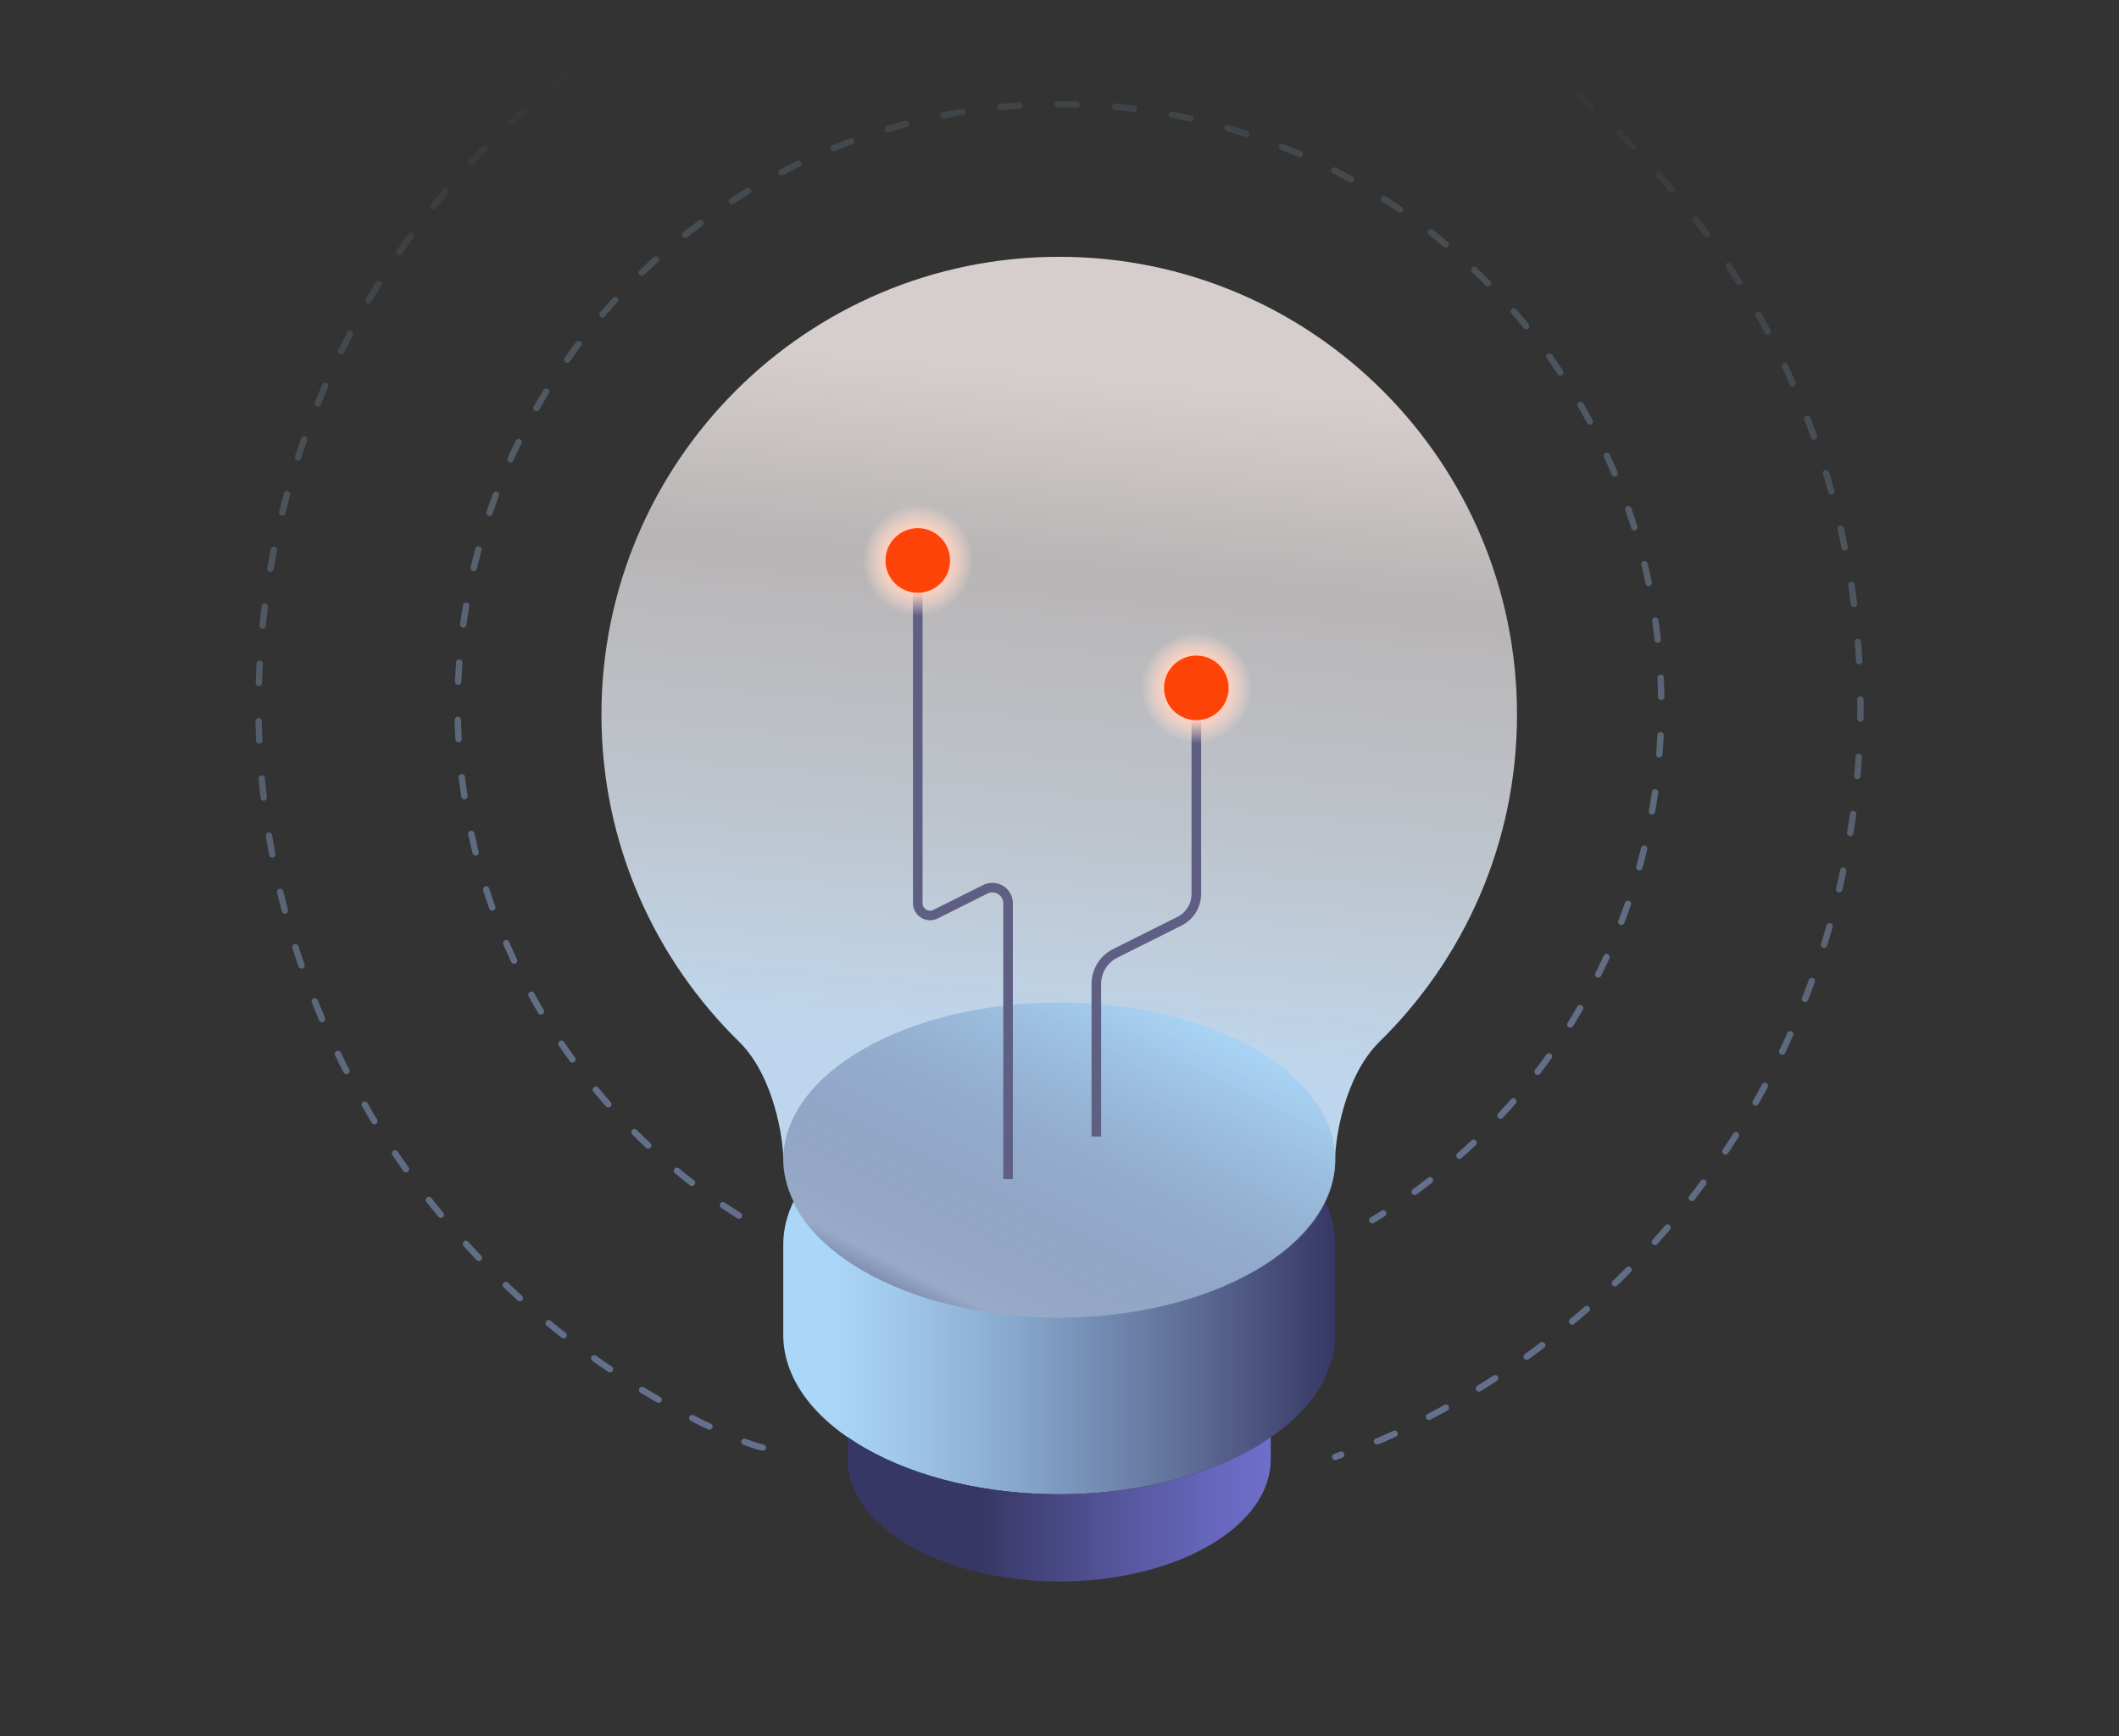 <svg width="166" height="136" viewBox="0 0 166 136" fill="none" xmlns="http://www.w3.org/2000/svg">
<rect x="0" y="0" width="166" height="136" fill="#333333" stroke="none"/>
<path d="M104.599 104.57C104.599 107.764 102.488 110.959 98.265 113.396C89.824 118.269 76.135 118.271 67.692 113.396C63.471 110.958 61.36 107.764 61.359 104.57V97.507C61.359 94.313 63.47 91.119 67.692 88.682C76.135 83.806 89.822 83.806 98.265 88.682C102.487 91.119 104.598 94.313 104.599 97.507V104.57Z" fill="url(#paint0_linear_382_2904)"/>
<path d="M118.841 55.979C118.841 36.173 102.785 20.117 82.98 20.117C63.175 20.117 47.116 36.173 47.116 55.979C47.116 66.051 51.274 75.146 57.96 81.661C60.684 84.395 61.359 89.338 61.359 90.725C61.359 93.92 63.469 97.114 67.692 99.552C76.135 104.427 89.824 104.425 98.265 99.552C102.488 97.114 104.598 93.92 104.598 90.725C104.598 89.338 105.273 84.395 108.022 81.647C114.683 75.147 118.841 66.052 118.841 55.979Z" fill="url(#paint1_linear_382_2904)"/>
<path d="M82.98 103.207C94.921 103.207 104.6 97.683 104.6 90.869C104.6 84.055 94.921 78.531 82.98 78.531C71.04 78.531 61.36 84.055 61.36 90.869C61.36 97.683 71.04 103.207 82.98 103.207Z" fill="url(#paint2_linear_382_2904)"/>
<path d="M98.265 113.396C89.825 118.269 76.135 118.272 67.692 113.396C67.235 113.132 66.814 112.856 66.407 112.575V114.316C66.407 116.764 68.025 119.213 71.261 121.081C77.733 124.818 88.226 124.816 94.696 121.081C97.932 119.213 99.551 116.764 99.551 114.316V112.575C99.143 112.856 98.723 113.132 98.265 113.396Z" fill="url(#paint3_linear_382_2904)"/>
<path d="M78.971 92.364V70.762C78.971 69.846 78.007 69.251 77.188 69.66L73.291 71.609C72.651 71.929 71.897 71.464 71.897 70.748V42.526" stroke="#5F5F84" stroke-width="0.75" stroke-miterlimit="10"/>
<path d="M85.886 89.031V77.075C85.886 76.06 86.46 75.132 87.367 74.678L92.398 72.163C93.208 71.758 93.719 70.931 93.719 70.026V53.884" stroke="#5F5F84" stroke-width="0.75" stroke-miterlimit="10"/>
<path d="M93.719 49.074C96.375 49.074 98.529 51.227 98.529 53.884C98.529 56.541 96.376 58.694 93.719 58.694C91.062 58.694 88.909 56.541 88.909 53.884C88.909 51.227 91.062 49.074 93.719 49.074Z" fill="url(#paint4_radial_382_2904)"/>
<path d="M93.719 51.354C95.116 51.354 96.249 52.487 96.249 53.884C96.249 55.281 95.116 56.414 93.719 56.414C92.322 56.414 91.189 55.281 91.189 53.884C91.189 52.487 92.322 51.354 93.719 51.354Z" fill="#FD4308"/>
<path d="M71.897 39.094C74.553 39.094 76.707 41.247 76.707 43.904C76.707 46.561 74.554 48.714 71.897 48.714C69.24 48.714 67.087 46.561 67.087 43.904C67.087 41.247 69.24 39.094 71.897 39.094Z" fill="url(#paint5_radial_382_2904)"/>
<path d="M71.897 41.373C73.294 41.373 74.427 42.506 74.427 43.903C74.427 45.3 73.294 46.433 71.897 46.433C70.5 46.433 69.367 45.3 69.367 43.903C69.367 42.506 70.5 41.373 71.897 41.373Z" fill="#FD4308"/>
<path d="M119.993 4.607C124.978 8.247 129.507 12.69 133.38 17.907C154.036 45.731 148.225 85.032 120.401 105.687C116.523 108.566 112.422 110.931 108.179 112.794L104.6 114.125" stroke="url(#paint6_linear_382_2904)" stroke-width="0.5" stroke-linecap="round" stroke-linejoin="round" stroke-dasharray="1.5 3"/>
<path d="M59.757 113.383C58.484 113.171 55.107 111.527 55.107 111.527C46.497 107.264 38.74 100.952 32.62 92.709C11.964 64.884 17.775 25.584 45.599 4.928" stroke="url(#paint7_linear_382_2904)" stroke-width="0.5" stroke-linecap="round" stroke-linejoin="round" stroke-dasharray="1.5 3"/>
<path d="M57.893 95.224C53.081 92.199 48.739 88.247 45.147 83.408C29.627 62.502 33.993 32.974 54.899 17.454C75.805 1.934 105.333 6.3 120.853 27.206C136.373 48.112 132.007 77.64 111.101 93.16C109.929 94.03 108.729 94.838 107.507 95.584" stroke="url(#paint8_linear_382_2904)" stroke-width="0.5" stroke-linecap="round" stroke-linejoin="round" stroke-dasharray="1.5 3"/>
<defs>
<linearGradient id="paint0_linear_382_2904" x1="61.36" y1="101.038" x2="104.599" y2="101.038" gradientUnits="userSpaceOnUse">
<stop offset="0.089" stop-color="#AAD6F7"/>
<stop offset="0.208" stop-color="#A0C8EB"/>
<stop offset="0.43" stop-color="#87A6CB"/>
<stop offset="0.727" stop-color="#5F6F98"/>
<stop offset="1" stop-color="#373765"/>
</linearGradient>
<linearGradient id="paint1_linear_382_2904" x1="86.475" y1="17.006" x2="77.69" y2="114.932" gradientUnits="userSpaceOnUse">
<stop offset="0.127" stop-color="#FFF5F2" stop-opacity="0.8"/>
<stop offset="0.283" stop-color="#F5F0F1" stop-opacity="0.686"/>
<stop offset="0.494" stop-color="#DBE4EF" stop-opacity="0.824"/>
<stop offset="0.671" stop-color="#BED6ED"/>
</linearGradient>
<linearGradient id="paint2_linear_382_2904" x1="91.813" y1="74.564" x2="76.606" y2="104.663" gradientUnits="userSpaceOnUse">
<stop offset="0.089" stop-color="#AAD6F7"/>
<stop offset="0.19" stop-color="#A2CBED" stop-opacity="0.935"/>
<stop offset="0.377" stop-color="#8EAFD3" stop-opacity="0.773"/>
<stop offset="0.629" stop-color="#6D82AA" stop-opacity="0.543"/>
<stop offset="0.935" stop-color="#414471" stop-opacity="0.296"/>
<stop offset="1" stop-color="#373765" stop-opacity="0.5"/>
</linearGradient>
<linearGradient id="paint3_linear_382_2904" x1="66.408" y1="118.229" x2="99.551" y2="118.229" gradientUnits="userSpaceOnUse">
<stop offset="0.316" stop-color="#373765"/>
<stop offset="0.633" stop-color="#55559B"/>
<stop offset="0.871" stop-color="#6767BE"/>
<stop offset="1" stop-color="#6F6FCB"/>
</linearGradient>
<radialGradient id="paint4_radial_382_2904" cx="0" cy="0" r="1" gradientUnits="userSpaceOnUse" gradientTransform="translate(93.719 53.884) scale(4.81 4.81)">
<stop offset="0.519" stop-color="#FFD0BE"/>
<stop offset="0.903" stop-color="#FFE3D8" stop-opacity="0"/>
</radialGradient>
<radialGradient id="paint5_radial_382_2904" cx="0" cy="0" r="1" gradientUnits="userSpaceOnUse" gradientTransform="translate(71.897 43.903) scale(4.81 4.81)">
<stop offset="0.519" stop-color="#FFD0BE"/>
<stop offset="0.903" stop-color="#FFE3D8" stop-opacity="0"/>
</radialGradient>
<linearGradient id="paint6_linear_382_2904" x1="124.702" y1="114.686" x2="126.488" y2="4.448" gradientUnits="userSpaceOnUse">
<stop stop-color="#798AB5" stop-opacity="0.7"/>
<stop offset="1" stop-color="#AAD6F7" stop-opacity="0"/>
</linearGradient>
<linearGradient id="paint7_linear_382_2904" x1="39.542" y1="113.29" x2="41.302" y2="4.593" gradientUnits="userSpaceOnUse">
<stop stop-color="#798AB5" stop-opacity="0.7"/>
<stop offset="1" stop-color="#AAD6F7" stop-opacity="0"/>
</linearGradient>
<linearGradient id="paint8_linear_382_2904" x1="82.354" y1="95.855" x2="83.778" y2="7.904" gradientUnits="userSpaceOnUse">
<stop stop-color="#798AB5" stop-opacity="0.7"/>
<stop offset="1" stop-color="#AAD6F7" stop-opacity="0.1"/>
</linearGradient>
</defs>
</svg>
